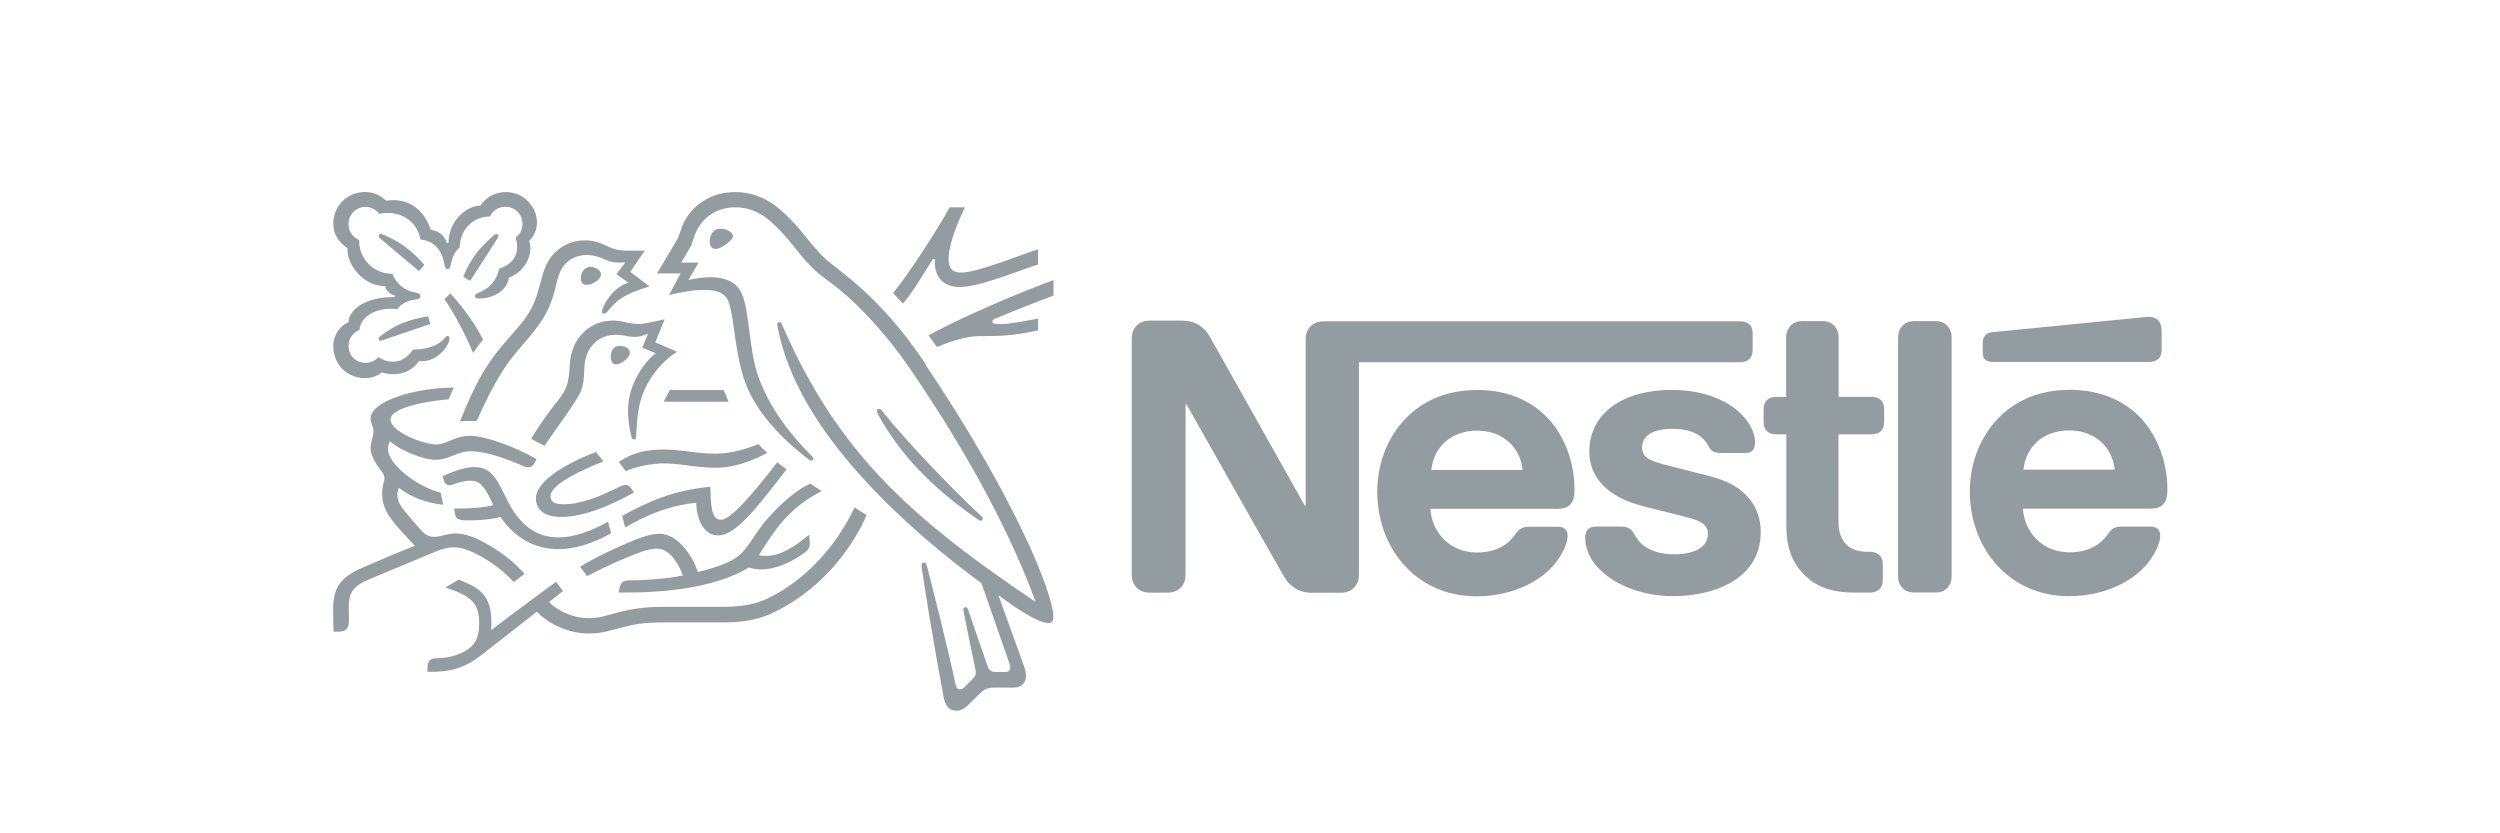 <?xml version="1.0" encoding="UTF-8"?><svg id="Layer_1" xmlns="http://www.w3.org/2000/svg" width="300" height="100" viewBox="0 0 300 100"><defs><style>.cls-1{fill:#939ca1;}</style></defs><g id="g15904"><g id="g15910"><path id="path15912" class="cls-1" d="M157.16,39.27c-.31,.37-.48,.79-.48,1.51v19.89h-.11s-10.89-19.41-11.41-20.3c-.37-.64-.79-1.07-1.34-1.4-.55-.31-1.12-.5-2.21-.5h-3.59c-.83,0-1.36,.28-1.73,.72-.31,.37-.48,.79-.48,1.51v28.19c0,.72,.18,1.14,.48,1.51,.37,.44,.9,.72,1.73,.72h2.04c.83,0,1.36-.28,1.73-.72,.31-.37,.48-.79,.48-1.51v-20.37h.11s11.3,20.02,11.76,20.77c.63,1.05,1.71,1.84,3.24,1.84h3.48c.83,0,1.36-.28,1.73-.72,.31-.37,.48-.79,.48-1.51v-25.43h45.76c.46,0,.81-.13,1.07-.35,.28-.26,.42-.61,.42-1.14v-1.93c0-.53-.13-.88-.42-1.14-.26-.22-.61-.35-1.07-.35h-49.94c-.83,0-1.36,.29-1.73,.72m19.98,7.53c-7.6,0-11.87,5.94-11.87,12.2,0,6.68,4.58,12.55,11.92,12.55,3.66,0,7.25-1.38,9.31-3.81,.9-1.05,1.62-2.52,1.62-3.42,0-.31-.07-.57-.24-.77-.18-.22-.44-.35-.9-.35h-3.53c-.7,0-1.18,.26-1.53,.79-1.03,1.51-2.52,2.3-4.71,2.3-3.29,0-5.41-2.5-5.56-5.24h15.25c.68,0,1.16-.15,1.49-.48,.37-.35,.55-.86,.55-1.8,0-2.87-.9-5.85-2.78-8.13-1.93-2.3-4.86-3.86-9-3.86m23.5,0c-6,0-9.94,2.85-9.94,7.4,0,1.62,.59,2.94,1.56,3.96,1.12,1.21,2.72,2.04,5.04,2.63l5.02,1.27c1.38,.35,2.61,.77,2.61,1.97,0,1.86-1.97,2.5-4.07,2.5-1.03,0-2.1-.2-2.98-.63-.61-.31-1.14-.75-1.51-1.34-.33-.5-.44-.88-.94-1.16-.31-.18-.68-.2-1.18-.2h-2.72c-.59,0-.88,.18-1.07,.42s-.26,.59-.26,.94c0,.88,.31,1.97,1.03,2.96,1.66,2.23,5.15,4.03,9.59,4.03s10.45-1.82,10.45-7.69c0-1.51-.44-2.8-1.25-3.85-1.03-1.34-2.5-2.26-4.99-2.89l-4.97-1.27c-2.06-.52-3.02-.9-3.02-2.17s1.1-2.21,3.64-2.21c1.49,0,2.85,.33,3.73,1.25,.72,.77,.59,1.16,1.16,1.47,.35,.18,.74,.18,1.36,.18h2.47c.39,0,.68-.07,.9-.31,.18-.2,.29-.5,.29-1.01,0-1.14-.75-2.61-2.06-3.72-1.75-1.51-4.51-2.52-7.84-2.52m13.65,.83h-1.23c-.46,0-.81,.13-1.07,.35-.29,.26-.42,.61-.42,1.14v1.51c0,.53,.13,.88,.42,1.14,.26,.22,.61,.35,1.07,.35h1.23v10.93c0,2.8,.77,4.56,2.19,5.96,1.31,1.29,3.02,2.1,6,2.1h1.86c.46,0,.81-.13,1.07-.35,.28-.26,.46-.61,.46-1.14v-1.91c0-.53-.18-.88-.46-1.14-.26-.22-.61-.35-1.07-.35h-.26c-1.18,0-1.99-.31-2.54-.83-.66-.61-.99-1.56-.99-2.78v-10.49h3.99c.46,0,.81-.13,1.07-.35,.28-.26,.42-.61,.42-1.14v-1.51c0-.52-.13-.88-.42-1.14-.26-.22-.61-.35-1.07-.35h-3.97v-7.14c0-.57-.18-.99-.44-1.31-.33-.39-.79-.64-1.47-.64h-2.48c-.68,0-1.14,.24-1.47,.64-.26,.33-.44,.74-.44,1.31,0,0,0,7.14,0,7.14Zm13.41,21.53c0,.57,.17,.99,.44,1.31,.33,.39,.79,.63,1.47,.63h2.61c.68,0,1.14-.24,1.47-.63,.26-.33,.44-.75,.44-1.31v-28.67c0-.57-.18-.99-.44-1.31-.33-.39-.79-.64-1.47-.64h-2.61c-.68,0-1.14,.24-1.47,.64-.26,.33-.44,.75-.44,1.31v28.67Zm-56.01-12.77c.28-2.69,2.34-4.71,5.48-4.71s5.19,2.01,5.48,4.71c0,0-10.95,0-10.95,0Zm86.15-12.95c.46,0,.81-.13,1.07-.35,.29-.26,.42-.61,.42-1.14v-2.04c0-.79-.15-1.18-.42-1.47-.24-.26-.63-.42-1.07-.42-.35,0-.7,.04-1.29,.11l-17.48,1.73c-.5,.04-.74,.2-.92,.39-.2,.22-.29,.5-.29,.9v1.14c0,.44,.09,.64,.24,.81,.2,.22,.48,.33,.88,.33h18.86Zm-9.66,3.35c-7.6,0-11.87,5.94-11.87,12.2,0,6.68,4.58,12.55,11.92,12.55,3.66,0,7.25-1.38,9.31-3.81,.9-1.05,1.62-2.52,1.62-3.42,0-.31-.07-.57-.24-.77-.17-.22-.44-.35-.9-.35h-3.53c-.7,0-1.18,.26-1.53,.79-1.03,1.51-2.52,2.3-4.71,2.3-3.29,0-5.41-2.5-5.56-5.24h15.29c.68,0,1.16-.15,1.49-.48,.37-.35,.55-.86,.55-1.8,0-2.87-.9-5.85-2.78-8.13-1.93-2.3-4.91-3.86-9.05-3.86m-5.45,9.59c.29-2.69,2.34-4.71,5.48-4.71s5.19,2.01,5.48,4.71h-10.95Z"/></g><g id="g15914"><path id="path15916" class="cls-1" d="M111.1,43.71c-5.67-8.46-10.65-11.31-12.05-12.65-1.54-1.48-2.71-3.16-3.46-3.96-1.66-1.81-3.81-4.05-7.35-4.05s-5.67,2.22-6.4,4.15c-.21,.55-.38,1.22-.53,1.46-.34,.55-1.84,3.12-2.47,4.15h2.82l-1.37,2.59c1.6-.35,2.74-.61,4.27-.61,1.36,0,2.33,.32,2.76,1.17,.79,1.59,.79,6.39,2.13,10,1.25,3.4,4.3,6.72,7.73,9.27,.05,.03,.09,.05,.15,.05,.17,0,.27-.12,.27-.24,0-.09-.03-.15-.11-.23-2.87-2.87-5.2-6.04-6.45-9.51-1.24-3.38-1.04-8.14-2.12-10.26-.72-1.4-2.24-1.77-3.64-1.77-1.13,0-2.18,.23-2.67,.33l1.23-2.09h-2.09c.44-.78,.9-1.49,1.13-1.92,.2-.37,.27-.82,.52-1.45,.79-2,2.54-3.26,4.83-3.26,2.87,0,4.54,1.84,6.2,3.69,.76,.85,2.01,2.64,3.46,3.96,.99,.91,2.88,1.94,5.79,4.94,1.68,1.74,3.63,3.99,5.68,7.01,7.36,10.77,12.19,20.27,14.89,27.68l-.05,.03c-7.73-5.24-14.42-10.2-19.81-16.31-3.83-4.34-7.15-9.37-10.04-15.79-.2-.43-.36-.82-.55-1.23-.08-.17-.15-.21-.27-.21-.15,0-.26,.11-.26,.26,0,.17,.08,.53,.24,1.27,1.54,6.65,5.81,12.6,10.36,17.56,4.54,4.92,9.68,9.16,13.9,12.24l3.29,9.42c.08,.23,.17,.47,.17,.7,0,.17-.05,.3-.15,.4-.09,.09-.21,.14-.49,.14h-.99c-.43,0-.6-.06-.75-.18-.15-.12-.26-.31-.34-.52-.29-.88-2.03-5.84-2.36-6.84-.06-.18-.17-.24-.29-.24-.15,0-.26,.12-.26,.26,0,.12,.05,.26,.12,.69,.44,2.26,.96,4.79,1.17,5.75,.09,.44,.2,.85,.2,1.16,0,.27-.06,.43-.29,.66l-1.02,1.04c-.24,.24-.38,.3-.58,.3-.24,0-.44-.17-.53-.59-1.16-5.41-2.91-12.12-3.37-13.98-.11-.41-.18-.64-.43-.64-.21,0-.29,.15-.29,.34,0,.14,.03,.3,.05,.43,.27,1.92,1.39,8.92,2.59,15.3,.21,1.1,.63,1.71,1.57,1.71,.43,0,.84-.17,1.22-.53,.63-.63,.81-.79,1.56-1.52,.53-.52,.9-.73,1.81-.73h2.26c.53,0,.82-.14,1.08-.38,.24-.23,.4-.55,.4-1.01s-.12-.85-.29-1.33c-.58-1.55-2.44-6.81-2.99-8.29l.05-.03c1.9,1.45,4.68,3.29,5.9,3.29,.38,0,.61-.17,.61-.76,0-2.8-4.66-14.34-15.32-30.22"/></g><g id="g15918"><path id="path15920" class="cls-1" d="M58.78,26c.32-.7,1.02-1.19,1.86-1.19,1.14,0,2.06,.88,2.06,2.06,0,.68-.32,1.28-.82,1.65,.11,.4,.18,.75,.18,1.08,0,1.28-.76,2.18-2.16,2.65-.18,.78-.52,1.48-1.07,2-.91,.88-1.84,.88-1.84,1.25,0,.2,.14,.32,.52,.32,1.69,0,3.35-.94,3.55-2.51,1.62-.55,2.59-2.18,2.59-3.47,0-.34-.03-.63-.17-.9,.44-.43,.96-1.16,.96-2.24,0-.95-.41-1.9-1.14-2.61-.64-.63-1.54-1.04-2.59-1.04-1.52,0-2.51,.82-3.08,1.63-1.66,0-3.81,1.84-3.81,4.48h-.23c-.15-.91-1.1-1.53-1.89-1.57-.64-1.92-2.09-3.57-4.47-3.57-.27,0-.61,.02-.9,.06-.7-.64-1.48-1.04-2.56-1.04-2.07,0-3.77,1.66-3.77,3.76,0,1.31,.59,2.21,1.72,3,0,0-.02,.17-.02,.24,0,1.68,1.83,4.3,4.54,4.3,0,.43,.53,1.01,1.13,1.11v.21h-.23c-3.73,0-5.32,1.8-5.32,3-1.11,.46-1.83,1.69-1.83,2.83,0,2.27,1.66,3.89,3.86,3.89,.73,0,1.48-.29,2-.69,.38,.14,.87,.21,1.37,.21,1.05,0,2.23-.36,3.05-1.57,.12,.02,.23,.02,.35,.02,1.34,0,2.5-.88,3.11-2.04,.15-.29,.21-.52,.21-.69s-.08-.3-.24-.3c-.21,0-.24,.2-.62,.55-.85,.78-2.17,1.07-3.51,1.07-.66,.96-1.46,1.46-2.39,1.46-.69,0-1.22-.18-1.77-.55-.44,.49-.99,.69-1.52,.69-1.2,0-2.06-.84-2.06-2.06,0-.85,.55-1.61,1.31-1.9,.14-1.51,1.75-2.53,3.76-2.53,.26,0,.52,.02,.79,.05,.3-.49,1.04-1.01,2.07-1.14,.21-.03,.38-.05,.5-.11,.12-.06,.18-.18,.18-.32,0-.12-.05-.23-.17-.3-.11-.06-.29-.09-.5-.14-.96-.18-2.1-.78-2.68-2.23-2.3,0-3.99-1.84-3.99-3.92v-.14c-.76-.31-1.28-1.04-1.28-1.91,0-1.14,.9-2.06,2.04-2.06,.69,0,1.28,.34,1.66,.84,.32-.09,.68-.12,1.04-.12,1.71,0,3.54,1.08,3.89,3.19,2.19,.2,2.71,2.06,2.85,2.84,.08,.4,.14,.73,.4,.73,.27,0,.34-.31,.43-.72,.17-.78,.46-1.4,1.04-1.89,0-2,1.49-3.72,3.61-3.72"/></g><g id="g15922"><path id="path15924" class="cls-1" d="M63.21,37.95c-.72,1.02-1.23,1.52-2.87,3.44-2.15,2.55-3.28,4.6-5.15,9.18,.31-.03,.75-.06,1.24-.06,.24,0,.44,0,.76,.01l.23-.49c1.05-2.26,2.47-5.3,4.45-7.65l.69-.81c2.04-2.39,3.31-3.81,4.1-7.07,.27-1.16,.5-2.19,1.28-2.94,.7-.67,1.58-.96,2.48-.96,.76,0,1.33,.18,2.15,.53,.75,.32,1.02,.38,1.81,.38,.27,0,.47-.02,.66-.03l-1.07,1.43,1.45,1.02c-1.81,.53-2.77,2.29-3.1,3.09-.06,.17-.09,.27-.09,.38,0,.12,.06,.24,.24,.24,.2,0,.35-.15,.61-.46,.88-1.07,1.59-1.8,4.85-2.82l-2.3-1.74,1.74-2.54h-1.63c-1.04,0-1.72-.02-2.62-.43-1.22-.56-1.84-.81-2.93-.81-1.33,0-2.53,.47-3.52,1.39-1.14,1.05-1.49,2.45-1.9,3.99-.32,1.19-.7,2.5-1.56,3.7"/></g><g id="g15926"><path id="path15928" class="cls-1" d="M66.72,48.33c-.87,1.17-2.06,2.71-2.97,4.34,.29,.14,1.25,.66,1.59,.84,1.05-1.58,2.51-3.53,3.47-5.01,.87-1.34,1.22-1.92,1.28-3.72,.02-.3,.02-.59,.05-.88,.08-.93,.32-1.88,1.2-2.74,.66-.66,1.6-.99,2.55-.99s1.45,.26,2.24,.26c.56,0,.97-.14,1.34-.27l.29-.11-.7,1.68,1.65,.67c-1.05,.66-3.35,3.48-3.35,6.81,0,1.2,.18,2.32,.44,3.31,.03,.11,.09,.21,.26,.21,.15,0,.26-.09,.27-.26l.02-.35c.05-1.02,.12-2.64,.53-4.08,.69-2.44,2.53-4.72,4.37-5.82l-2.62-1.14,1.13-2.76-1.23,.26c-.75,.15-1.3,.29-1.95,.29-.43,0-.91-.06-1.49-.2-.44-.11-.92-.2-1.58-.2-1.2,0-2.5,.46-3.38,1.31-1.62,1.54-1.71,3.2-1.81,4.68-.14,1.97-.5,2.45-1.57,3.89"/></g><g id="g15930"><path id="path15932" class="cls-1" d="M105.82,49.26c-.11-.14-.2-.2-.32-.2-.18,0-.27,.12-.27,.26,0,.21,.15,.47,.53,1.11,1.16,1.97,2.59,3.95,4.36,5.81,1.9,2.03,4.14,3.91,6.54,5.61l.75,.52c.11,.08,.18,.12,.27,.12,.15,0,.26-.15,.26-.27,0-.08-.03-.15-.12-.23-2.22-2.03-4.62-4.5-6.86-6.87-1.75-1.88-3.55-3.86-5.14-5.85"/></g><g id="g15934"><path id="path15936" class="cls-1" d="M56.78,42.36c.23-.38,.91-1.31,1.19-1.6-1.17-2.38-3.09-4.65-3.93-5.55l-.7,.69c.81,1.17,2.16,3.44,3.44,6.46"/></g><g id="g15938"><path id="path15940" class="cls-1" d="M45.61,28.59c-.14-.12-.17-.2-.17-.29,0-.11,.08-.23,.24-.23,.06,0,.12,.02,.2,.05,1.13,.46,2.09,.99,2.94,1.65,.72,.55,1.42,1.22,2.1,2.03l-.64,.73c-.79-.66-3.35-2.8-4.68-3.93"/></g><g id="g15942"><path id="path15944" class="cls-1" d="M56.41,33.7l-.82-.5c.53-1.27,1.19-2.42,1.97-3.29,.55-.62,1.07-1.13,1.65-1.63,.14-.11,.21-.2,.35-.2,.15,0,.26,.12,.26,.24,0,.06-.03,.14-.09,.23-.93,1.45-2.74,4.31-3.31,5.15"/></g><g id="g15946"><path id="path15948" class="cls-1" d="M46.08,40.77c-.2,.08-.29,.12-.4,.12-.17,0-.25-.14-.25-.25s.05-.17,.15-.26c1.87-1.46,3.52-2.04,5.79-2.42l.27,.92-5.58,1.89Z"/></g><g id="g15950"><path id="path15952" class="cls-1" d="M85.17,28.94c0-.53,.27-1.49,1.27-1.49,.34,0,.66,.08,.91,.2,.37,.17,.61,.41,.61,.67,0,.27-.27,.55-.69,.88-.43,.35-.97,.67-1.42,.67-.53,0-.69-.5-.69-.93"/></g><g id="g15954"><path id="path15956" class="cls-1" d="M69.7,33.39c0-.66,.4-1.37,1.16-1.37,.34,0,.73,.14,1.02,.41,.17,.15,.24,.32,.24,.49,0,.37-.35,.72-.76,.96-.32,.18-.66,.31-.94,.31-.47,0-.72-.29-.72-.79"/></g><g id="g15958"><path id="path15960" class="cls-1" d="M73.29,42.8c0-.15,.02-.34,.08-.52,.12-.4,.38-.78,1.02-.78,.29,0,.61,.08,.87,.26,.23,.15,.32,.35,.32,.55,0,.66-1.1,1.42-1.65,1.42-.4,0-.64-.38-.64-.93"/></g><g id="g15962"><path id="path15964" class="cls-1" d="M67.28,62.03c-2.06,0-2.97-.97-2.97-2.21,0-2.17,3.8-4.28,7.21-5.59l.88,1.14c-2.1,.84-6.34,2.64-6.34,4.19,0,.55,.32,.95,1.6,.95,2.23,0,4.62-1.08,6.83-2.17,.17-.08,.37-.15,.55-.15,.29,0,.47,.09,.68,.4l.37,.5c-2.58,1.42-5.79,2.94-8.81,2.94"/></g><g id="g15966"><path id="path15968" class="cls-1" d="M72.95,62.61c-2.01,1.13-4.1,1.88-5.94,1.88-2.06,0-3.89-.88-5.41-3.19-.64-.97-1.14-2.19-1.75-3.28-.73-1.28-1.52-1.97-2.91-1.97-1.27,0-2.5,.52-3.81,1.08l.06,.29c.11,.47,.29,.81,.73,.81,.2,0,.4-.09,.5-.12,.73-.23,1.26-.43,2.01-.43,1.14,0,1.69,.67,2.47,2.32l.29,.61c-.79,.27-2.65,.41-4.04,.41h-.66l.11,.66c.05,.27,.15,.5,.38,.61,.27,.14,.67,.15,1.36,.15,1.74,0,3-.21,3.73-.4,1.88,2.79,4.45,3.86,6.94,3.86,2.12,0,4.27-.78,6.33-1.9l-.38-1.39Z"/></g><g id="g15970"><path id="path15972" class="cls-1" d="M75.02,63.3l-.36-1.4c3.14-1.69,6-3.05,10.58-3.49,.09,1.75-.03,3.96,1.27,3.96,1.19,0,3.78-3.06,6.77-6.9,.27,.26,.72,.53,1.11,.84l-.76,.99c-2.91,3.75-5.4,6.95-7.44,6.95-1.9,0-2.62-2.24-2.65-3.92-2.91,.29-5.65,1.27-8.5,2.97"/></g><g id="g15974"><path id="path15976" class="cls-1" d="M115.35,32.71c-1.19,0-1.52-.66-1.52-1.58,0-1.92,1.2-4.68,1.97-6.25h-1.85c-.96,1.86-4.74,7.82-6.78,10.29l1.17,1.26c1.1-1.22,2.3-3.29,3.61-5.33h.24c0,.11-.01,.23-.01,.34,0,1.72,.88,3,3.06,3,1.34,0,3.44-.67,5.43-1.34,1.65-.56,3.15-1.14,3.9-1.36v-1.83c-.85,.26-2.59,.93-4.39,1.55-1.89,.66-3.75,1.25-4.83,1.25"/></g><g id="g15978"><path id="path15980" class="cls-1" d="M119.42,38.24c1.83-.78,5.11-2.09,7-2.77v-1.86c-3.8,1.4-10.46,4.16-15,6.63,.12,.15,.92,1.26,1.01,1.4,1.92-.79,3.64-1.31,5.2-1.31,2.18,0,3.96,0,6.95-.7v-1.4c-1.68,.31-3.46,.67-4.62,.67-.69,0-.88-.09-.88-.32,0-.14,.09-.23,.35-.34"/></g></g><g id="g15982"><path id="path15984" class="cls-1" d="M80.37,46.81l-.73,1.4h7.79l-.58-1.4h-6.48Z"/></g><g id="g15988"><g id="g15994"><path id="path15996" class="cls-1" d="M52.31,55.17c.82,0,1.49-.27,2.13-.53,.61-.25,1.22-.49,2.04-.49,1.95,0,4.36,.95,6.48,1.84,.12,.05,.26,.08,.4,.08,.34,0,.6-.15,.76-.47l.27-.5c-2.33-1.36-6.05-2.8-7.99-2.8-.88,0-1.52,.23-2.13,.47-.69,.28-1.28,.57-1.91,.57-1.54,0-5.49-1.52-5.49-3,0-1.74,6.28-2.41,6.96-2.41l.62-1.42c-4.56,0-9.98,1.6-9.98,3.72,0,.61,.35,.91,.35,1.48,0,.76-.35,1.28-.35,2.13,0,.56,.34,1.28,.73,1.91,.43,.66,.93,1.08,.93,1.63,0,.41-.27,.9-.27,1.86,0,2.06,1.17,3.31,3.46,5.76l.46,.49c-1.89,.73-5.41,2.26-6.23,2.61-2.85,1.19-3.57,2.64-3.57,4.92,0,.88,0,1.89,.06,2.79h.55c1.14,0,1.28-.68,1.28-1.34,0-.44-.02-.95-.02-1.49,.02-1.26,.06-2.39,2.1-3.31,.82-.37,4.86-2.01,7.87-3.29,.88-.38,1.71-.7,2.62-.7,1.02,0,2.19,.44,3.66,1.31,1.23,.73,2.53,1.72,3.55,2.86l1.29-.99c-1.11-1.31-2.65-2.48-4.19-3.4-1.54-.91-2.91-1.45-4.07-1.45-.5,0-.91,.09-1.27,.18-.41,.11-.79,.23-1.28,.23-.56,0-1.04-.14-1.72-.93-.26-.29-1.9-2.16-2.26-2.71-.17-.26-.47-.78-.47-1.39,0-.26,.05-.56,.2-.84,1.42,1.1,3.17,1.77,5.3,2.03l-.29-1.45c-3.06-.81-6.33-3.5-6.33-5.24,0-.37,.09-.63,.23-.95,1.19,1.1,3.98,2.24,5.49,2.24"/></g><g id="g15998"><path id="path16000" class="cls-1" d="M74.25,55.45c1.92-1.36,3.9-1.51,5.5-1.51,.96,0,2.09,.14,3.28,.29,.96,.12,1.83,.21,2.87,.21,2.09,0,4.19-.76,5.11-1.16,.26,.32,.7,.75,1.05,1.05-.44,.27-3.25,1.8-6.11,1.8-1.27,0-2.47-.15-3.51-.29-.91-.12-1.9-.23-2.87-.23-1.05,0-3.17,.3-4.48,.93l-.84-1.1Z"/></g><g id="g16002"><path id="path16004" class="cls-1" d="M102.55,60.89c-2.29,4.82-5.76,8.32-9.33,10.35-1.69,.96-3.22,1.58-6.51,1.58h-7.12c-2.54,0-4.14,.34-5.39,.66-1.34,.35-2.19,.7-3.55,.7-2.01,0-3.87-.99-4.77-1.93l1.68-1.33-.84-1.11c-.49,.35-6.45,4.76-7.7,5.75l-.08-.05c.03-.3,.03-.58,.03-.85,0-3.35-1.56-4.16-3.92-5.11l-1.6,.94c3.25,1.08,4.05,1.95,4.05,4.37,0,1.92-.69,2.68-1.68,3.26-1.02,.59-2.29,.87-3.4,.87-.47,0-.69,.09-.85,.26-.18,.18-.27,.46-.27,.84v.53h.38c2.04,0,3.93-.32,6-1.95l6.75-5.27c.96,1.1,3.38,2.62,6.25,2.62,1.62,0,2.65-.4,4.15-.78,1.16-.29,2.29-.55,4.75-.55h7.15c3.66,0,5.43-.76,7.38-1.86,4.24-2.38,7.85-6.4,9.89-11.02-.53-.33-1.04-.64-1.46-.93"/></g><g id="g16006"><path id="path16008" class="cls-1" d="M91.07,66.62c1.84-2.96,3.49-5.58,7.53-7.71-.43-.26-1.04-.66-1.36-.87-1.57,.69-3.12,2.06-4.45,3.44-3.05,3.17-2.78,5-5.99,6.23-.81,.3-1.8,.64-3.06,.93-.75-2.3-2.62-4.59-4.6-4.59-1.37,0-2.96,.72-4.79,1.52-2.15,.95-4.11,2.03-4.74,2.44l.84,1.13c.64-.35,2.48-1.27,4.33-2.06,1.6-.69,3.05-1.25,4.02-1.25,1.57,0,2.59,1.78,3.16,3.21-2.06,.49-5.44,.61-6.46,.61-.47,0-.64,.08-.81,.21-.15,.14-.27,.38-.35,.72l-.12,.52h1.1c5.7,0,11.08-.9,14.54-3,.49,.14,.92,.23,1.46,.23,1.98,0,4.02-1.08,5.3-2.07,.46-.35,.56-.67,.56-1.02,0-.17-.02-.32-.03-.47l-.06-.59c-1.83,1.45-3.35,2.53-5.24,2.53-.34,0-.58-.03-.78-.09"/></g></g></svg>
